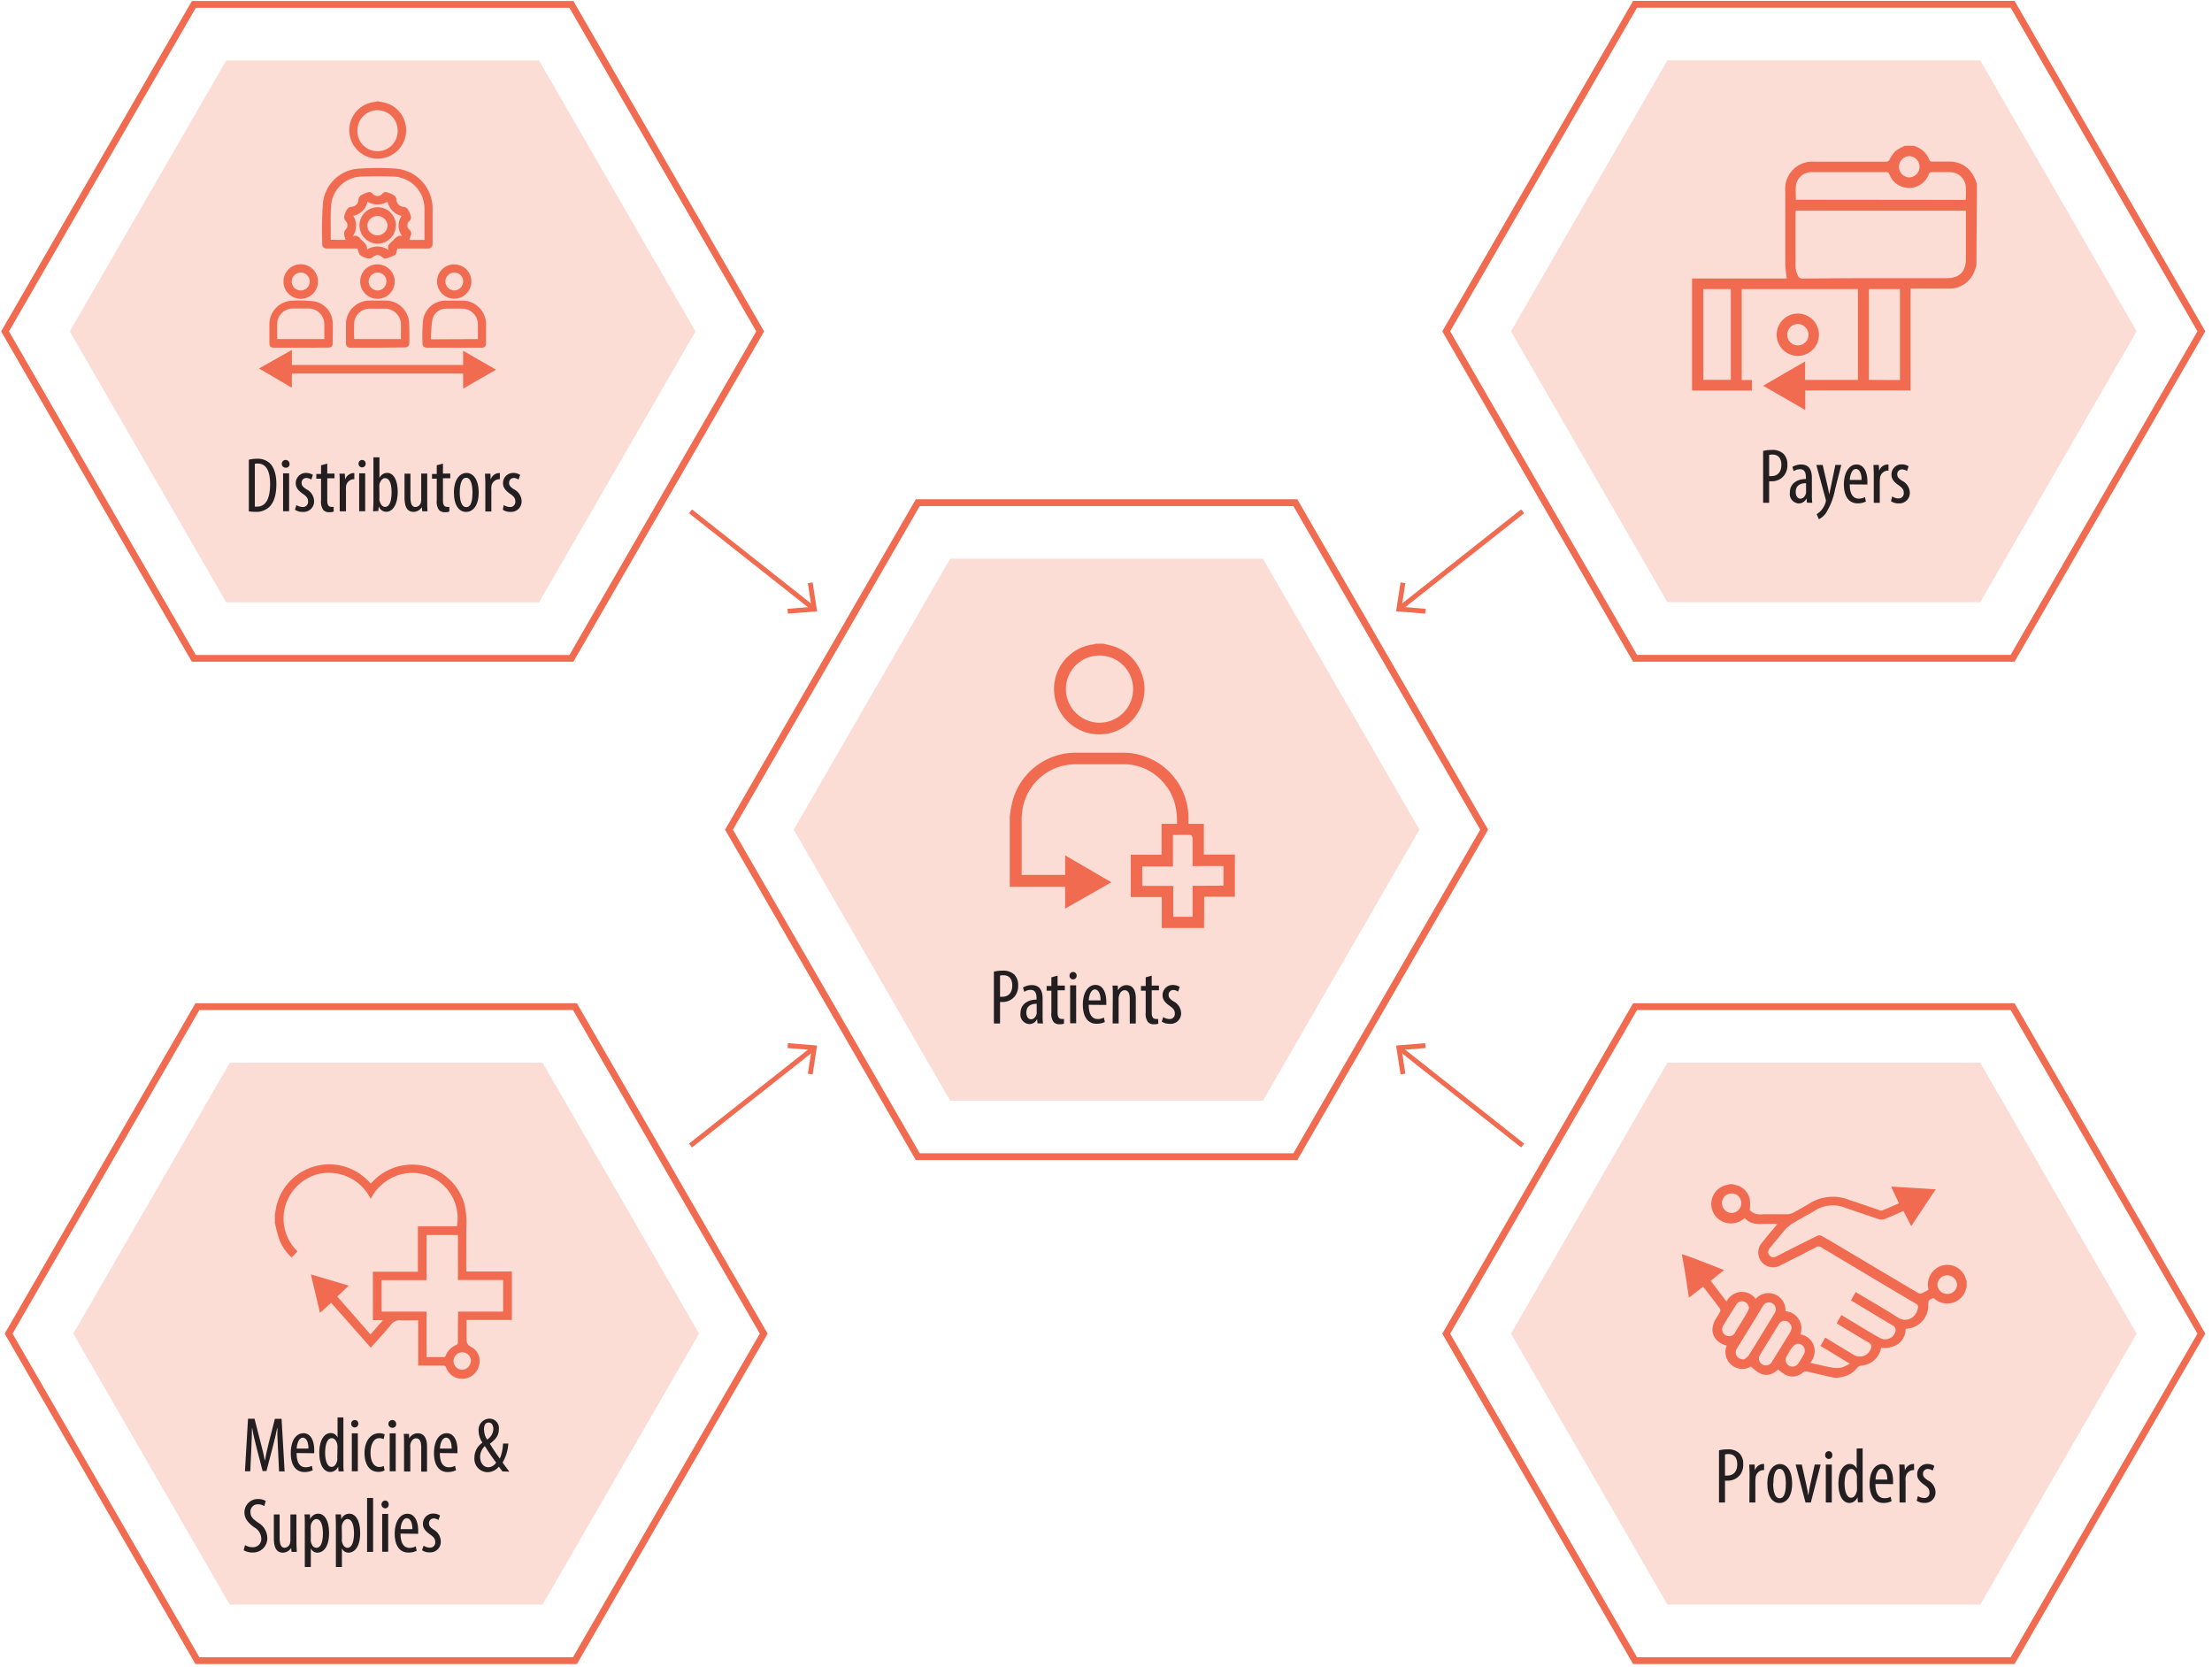 <svg id="Layer_1" data-name="Layer 1" xmlns="http://www.w3.org/2000/svg" xmlns:xlink="http://www.w3.org/1999/xlink" viewBox="0 0 466.71 351.64"><defs><style>.cls-1,.cls-5,.cls-9{fill:none;}.cls-2{clip-path:url(#clip-path);}.cls-3{fill:#fcddd6;}.cls-4{clip-path:url(#clip-path-2);}.cls-5,.cls-9{stroke:#f16b51;stroke-miterlimit:10;}.cls-5{stroke-width:1.44px;}.cls-6{clip-path:url(#clip-path-3);}.cls-7{fill:#231f20;}.cls-8{clip-path:url(#clip-path-5);}.cls-9{stroke-width:1.03px;}.cls-10{fill:#f16b51;}</style><clipPath id="clip-path"><rect class="cls-1" x="-72.86" y="-87.14" width="612" height="792"/></clipPath><clipPath id="clip-path-2"><rect class="cls-1" x="0.98" y="0.19" width="464.32" height="350.9"/></clipPath><clipPath id="clip-path-3"><rect class="cls-1" x="0.23" y="-211.28" width="464.32" height="350.9"/></clipPath><clipPath id="clip-path-5"><rect class="cls-1" x="-30.34" y="-15.71" width="526.96" height="382.11"/></clipPath></defs><title>Fig1</title><g class="cls-2"><polygon class="cls-3" points="114.48 224.22 48.48 224.22 15.47 281.38 48.48 338.55 114.48 338.55 147.49 281.38 114.48 224.22"/><g class="cls-4"><polygon class="cls-5" points="121.31 212.39 41.65 212.39 1.82 281.38 41.65 350.37 121.31 350.37 161.14 281.38 121.31 212.39"/></g><polygon class="cls-3" points="113.73 12.76 47.73 12.76 14.72 69.92 47.73 127.08 113.73 127.08 146.74 69.92 113.73 12.76"/><g class="cls-6"><polygon class="cls-5" points="120.56 0.93 40.9 0.93 1.07 69.92 40.9 138.91 120.56 138.91 160.39 69.92 120.56 0.93"/></g><path class="cls-7" d="M58.65,305.67c-.08-1.47-.16-3.09-.11-4.34h-.07c-.25,1.23-.54,2.55-.89,3.84l-1.36,5.2h-.81l-1.3-5c-.36-1.42-.69-2.78-.9-4.06h-.05c0,1.29-.07,2.84-.14,4.42l-.21,4.69H51.68l.65-11.09H53.7l1.3,5.07c.38,1.46.66,2.55.89,3.81h0c.21-1.26.46-2.32.82-3.81L58,299.35h1.41l.64,11.09H58.88Z"/><path class="cls-7" d="M62.58,306.57c0,2.44,1,3,1.89,3a2.68,2.68,0,0,0,1.32-.31l.2.94a4,4,0,0,1-1.75.38c-1.9,0-2.89-1.57-2.89-4,0-2.58,1.08-4.19,2.68-4.19s2.27,1.71,2.27,3.52c0,.29,0,.51,0,.7Zm2.5-.94c0-1.59-.57-2.3-1.18-2.3-.82,0-1.25,1.22-1.3,2.3Z"/><path class="cls-7" d="M72.45,299.06v9.47c0,.54,0,1.45.07,1.91H71.43l-.08-1h0a1.83,1.83,0,0,1-1.66,1.13c-1.35,0-2.32-1.46-2.32-4.08,0-2.83,1.17-4.14,2.4-4.14a1.53,1.53,0,0,1,1.45.95h0v-4.24ZM71.2,305.5c0-.16,0-.34,0-.52-.09-.83-.58-1.55-1.19-1.55-1,0-1.41,1.46-1.41,3.06s.42,3,1.35,3c.39,0,.93-.22,1.21-1.37a2.09,2.09,0,0,0,0-.52Z"/><path class="cls-7" d="M75.6,300.42a.75.75,0,1,1-1.5,0,.76.76,0,0,1,.74-.82A.75.75,0,0,1,75.6,300.42Zm-1.37,10v-8H75.5v8Z"/><path class="cls-7" d="M81.14,310.24a2.79,2.79,0,0,1-1.32.3c-1.74,0-2.91-1.4-2.91-4,0-2.29,1.15-4.15,3.14-4.15a2.58,2.58,0,0,1,1.12.25l-.24,1a2.16,2.16,0,0,0-.91-.21c-1.27,0-1.84,1.51-1.84,3.08,0,1.86.71,3,1.87,3a2.14,2.14,0,0,0,.92-.21Z"/><path class="cls-7" d="M83.59,300.42a.74.74,0,0,1-.77.82.82.82,0,1,1,.77-.82Zm-1.37,10v-8h1.27v8Z"/><path class="cls-7" d="M85.25,304.53c0-.93,0-1.41-.07-2h1.11l.06.95h0a2,2,0,0,1,1.82-1.08c1.1,0,1.93.82,1.93,2.74v5.35H88.87v-5.13c0-.94-.18-1.9-1.1-1.9-.53,0-1,.45-1.2,1.3a3.82,3.82,0,0,0,0,.71v5H85.25Z"/><path class="cls-7" d="M92.8,306.57c0,2.44,1,3,1.89,3a2.68,2.68,0,0,0,1.32-.31l.2.94a4,4,0,0,1-1.75.38c-1.91,0-2.89-1.57-2.89-4,0-2.58,1.08-4.19,2.68-4.19s2.27,1.71,2.27,3.52c0,.29,0,.51,0,.7Zm2.5-.94c0-1.59-.57-2.3-1.18-2.3-.82,0-1.25,1.22-1.3,2.3Z"/><path class="cls-7" d="M106,310.44c-.21-.3-.38-.51-.75-1a3.06,3.06,0,0,1-2.39,1.17,2.81,2.81,0,0,1-2.76-3.08,3.8,3.8,0,0,1,1.69-3.15v0a4.61,4.61,0,0,1-.81-2.49,2.37,2.37,0,0,1,2.27-2.58,2,2,0,0,1,2,2.29c0,1.08-.5,2-1.9,3v0c.42.69,1.25,2,2.11,3.14a8.93,8.93,0,0,0,.67-3.17h1.12a9,9,0,0,1-1.2,4c.2.32.63.88,1.42,1.93Zm-1.3-1.84c-1-1.29-1.73-2.45-2.4-3.49a3.16,3.16,0,0,0-1,2.25c0,1.14.6,2.21,1.75,2.21A2,2,0,0,0,104.66,308.6Zm-2.55-6.88a3.47,3.47,0,0,0,.63,2,2.72,2.72,0,0,0,1.31-2.18c0-.68-.24-1.4-1-1.4S102.11,300.85,102.11,301.72Z"/><path class="cls-7" d="M51.69,326a3.33,3.33,0,0,0,1.6.44,1.74,1.74,0,0,0,1.84-1.87,2.85,2.85,0,0,0-1.46-2.31c-.87-.61-2.09-1.64-2.09-3.07a2.79,2.79,0,0,1,2.93-2.91,2.87,2.87,0,0,1,1.56.41l-.31,1.08a2.41,2.41,0,0,0-1.32-.38,1.53,1.53,0,0,0-1.6,1.58c0,1.11.58,1.53,1.63,2.29a3.81,3.81,0,0,1,1.93,3.19,3,3,0,0,1-3.11,3.11,3.77,3.77,0,0,1-1.88-.48Z"/><path class="cls-7" d="M62.55,325.26c0,.89.05,1.58.07,2.17H61.51l-.08-.84h0a2.09,2.09,0,0,1-1.71,1c-1.4,0-1.94-1.08-1.94-3.06v-5H59v4.85c0,1.25.2,2.17,1.07,2.17a1.24,1.24,0,0,0,1.14-1.05,3.23,3.23,0,0,0,.06-.72v-5.25h1.27Z"/><path class="cls-7" d="M64.31,322c0-1.21,0-1.92-.07-2.48h1.14l.07,1h0a1.81,1.81,0,0,1,1.68-1.15c1.38,0,2.3,1.48,2.3,4.09,0,2.95-1.22,4.13-2.47,4.13a1.49,1.49,0,0,1-1.38-.92h0v3.95H64.31Zm1.27,2.55a2.64,2.64,0,0,0,0,.66c.24,1.14.82,1.35,1.16,1.35,1.06,0,1.39-1.45,1.39-3.06s-.4-3-1.4-3c-.58,0-1.09.73-1.17,1.45a4.09,4.09,0,0,0,0,.61Z"/><path class="cls-7" d="M70.87,322c0-1.21-.05-1.92-.06-2.48h1.13l.07,1h0a1.82,1.82,0,0,1,1.68-1.15c1.38,0,2.3,1.48,2.3,4.09,0,2.95-1.22,4.13-2.47,4.13a1.5,1.5,0,0,1-1.38-.92h0v3.95H70.87Zm1.27,2.55a2.64,2.64,0,0,0,0,.66c.25,1.14.82,1.35,1.17,1.35,1,0,1.38-1.45,1.38-3.06s-.39-3-1.4-3c-.57,0-1.08.73-1.17,1.45a4.09,4.09,0,0,0,0,.61Z"/><path class="cls-7" d="M77.45,316.05h1.27v11.38H77.45Z"/><path class="cls-7" d="M82,317.41a.74.74,0,0,1-.77.83.83.83,0,0,1,0-1.65A.75.75,0,0,1,82,317.41Zm-1.36,10v-8h1.26v8Z"/><path class="cls-7" d="M84.51,323.57c0,2.43,1,3,1.89,3a2.57,2.57,0,0,0,1.32-.32l.2.94a3.83,3.83,0,0,1-1.75.38c-1.91,0-2.89-1.56-2.89-4s1.08-4.19,2.68-4.19,2.27,1.71,2.27,3.52c0,.29,0,.51,0,.71Zm2.5-.94c0-1.6-.57-2.3-1.18-2.3-.83,0-1.25,1.21-1.3,2.3Z"/><path class="cls-7" d="M89.38,326.11a2.43,2.43,0,0,0,1.28.42,1.08,1.08,0,0,0,1.17-1.15c0-.61-.21-1-1-1.57-1-.67-1.59-1.35-1.59-2.27a2.13,2.13,0,0,1,2.18-2.2,2.67,2.67,0,0,1,1.43.41l-.34.95a1.93,1.93,0,0,0-1-.34,1,1,0,0,0-1,1c0,.54.2.84,1,1.38A2.93,2.93,0,0,1,93,325.16a2.22,2.22,0,0,1-2.38,2.37,2.69,2.69,0,0,1-1.58-.46Z"/><g class="cls-4"><polygon class="cls-3" points="417.81 224.22 351.8 224.22 318.8 281.38 351.8 338.55 417.81 338.55 450.81 281.38 417.81 224.22"/><polygon class="cls-5" points="424.64 212.39 344.98 212.39 305.14 281.38 344.98 350.37 424.64 350.37 464.47 281.38 424.64 212.39"/></g><path class="cls-7" d="M362.69,306a7.46,7.46,0,0,1,1.84-.21,3.37,3.37,0,0,1,2.45.82,3.09,3.09,0,0,1,.82,2.29,3.51,3.51,0,0,1-.67,2.27,3.26,3.26,0,0,1-2.62,1.23,4.79,4.79,0,0,1-.55,0V317h-1.27Zm1.27,5.32a2.25,2.25,0,0,0,.49,0c1.25,0,2.09-.82,2.09-2.38,0-1.14-.48-2.16-1.88-2.16a2.48,2.48,0,0,0-.7.09Z"/><path class="cls-7" d="M369.14,311.06c0-.68-.05-1.46-.07-2.06h1.14l.06,1.25h0a1.93,1.93,0,0,1,1.67-1.38l.27,0v1.3a1.18,1.18,0,0,0-.27,0,1.73,1.73,0,0,0-1.53,1.66,5.35,5.35,0,0,0-.05.73V317h-1.26Z"/><path class="cls-7" d="M378.12,313c0,3.08-1.43,4.12-2.65,4.12-1.43,0-2.58-1.3-2.58-4.1s1.3-4.13,2.66-4.13S378.12,310.2,378.12,313Zm-4,0c0,1.32.23,3.11,1.38,3.11s1.3-1.87,1.3-3.11-.22-3.09-1.34-3.09S374.16,311.77,374.16,313Z"/><path class="cls-7" d="M380.16,309l1,4.48c.12.54.25,1.25.35,1.94h.05c.08-.66.21-1.33.33-1.94l1-4.48h1.25l-2.07,8h-1.13l-2.08-8Z"/><path class="cls-7" d="M386.59,307a.73.73,0,0,1-.77.82.75.75,0,0,1-.72-.82.76.76,0,0,1,.74-.83A.74.74,0,0,1,386.59,307Zm-1.36,10v-8h1.26v8Z"/><path class="cls-7" d="M393,305.58v9.48c0,.54,0,1.44.06,1.9H392l-.08-1h-.05a1.82,1.82,0,0,1-1.66,1.14c-1.35,0-2.32-1.47-2.32-4.08,0-2.83,1.17-4.15,2.4-4.15a1.55,1.55,0,0,1,1.45,1h0v-4.25ZM391.79,312a4.78,4.78,0,0,0,0-.53c-.08-.82-.57-1.54-1.18-1.54-1,0-1.42,1.46-1.42,3.06s.43,3,1.35,3c.4,0,.94-.21,1.22-1.36a2.73,2.73,0,0,0,.05-.53Z"/><path class="cls-7" d="M395.7,313.1c0,2.43,1,3,1.9,3a2.66,2.66,0,0,0,1.31-.31l.2.94a3.92,3.92,0,0,1-1.74.37c-1.91,0-2.9-1.56-2.9-4,0-2.59,1.09-4.2,2.68-4.2s2.27,1.71,2.27,3.52c0,.3,0,.51,0,.71Zm2.5-.94c0-1.59-.57-2.3-1.18-2.3-.82,0-1.25,1.22-1.3,2.3Z"/><path class="cls-7" d="M400.77,311.06c0-.68,0-1.46-.06-2.06h1.13l.07,1.25h0a2,2,0,0,1,1.68-1.38l.26,0v1.3a1.06,1.06,0,0,0-.26,0,1.72,1.72,0,0,0-1.53,1.66,4.12,4.12,0,0,0,0,.73V317h-1.27Z"/><path class="cls-7" d="M404.65,315.65a2.56,2.56,0,0,0,1.29.41,1.07,1.07,0,0,0,1.16-1.15c0-.61-.21-1-1-1.56-1-.68-1.59-1.35-1.59-2.27a2.14,2.14,0,0,1,2.19-2.21,2.82,2.82,0,0,1,1.43.41l-.35,1a1.83,1.83,0,0,0-1.05-.35,1,1,0,0,0-1,1c0,.54.2.83,1,1.38a2.9,2.9,0,0,1,1.64,2.42,2.21,2.21,0,0,1-2.38,2.36,2.74,2.74,0,0,1-1.58-.46Z"/><path class="cls-7" d="M52.5,97a6.35,6.35,0,0,1,1.71-.21,3.72,3.72,0,0,1,2.6.84c.86.74,1.5,2.17,1.5,4.49,0,2.53-.63,3.91-1.33,4.67a3.91,3.91,0,0,1-3.06,1.2,7.51,7.51,0,0,1-1.42-.11Zm1.27,9.89a2.92,2.92,0,0,0,.48,0c1.4,0,2.74-1,2.74-4.77,0-2.79-.85-4.32-2.63-4.32a2.23,2.23,0,0,0-.59.06Z"/><path class="cls-7" d="M61.09,97.86a.74.74,0,0,1-.77.82.82.82,0,1,1,.77-.82Zm-1.36,10v-8H61v8Z"/><path class="cls-7" d="M62.54,106.56a2.52,2.52,0,0,0,1.28.41A1.07,1.07,0,0,0,65,105.82c0-.61-.21-1-1-1.56-1-.68-1.6-1.35-1.6-2.27a2.14,2.14,0,0,1,2.19-2.21,2.79,2.79,0,0,1,1.43.41l-.34,1a1.86,1.86,0,0,0-1.05-.35,1,1,0,0,0-1,1c0,.54.2.84,1,1.38a2.9,2.9,0,0,1,1.64,2.42A2.22,2.22,0,0,1,63.81,108a2.69,2.69,0,0,1-1.58-.46Z"/><path class="cls-7" d="M69.05,97.81v2.1h1.53v1H69.05v4.72c0,1,.38,1.31.84,1.31a2,2,0,0,0,.51,0l0,1a2.58,2.58,0,0,1-.94.13,1.64,1.64,0,0,1-1.25-.47,3,3,0,0,1-.47-2v-4.6h-1v-1h1V98.17Z"/><path class="cls-7" d="M71.68,102c0-.67,0-1.46-.06-2.06h1.13l.07,1.25h0a2,2,0,0,1,1.68-1.38l.26,0v1.3a1.06,1.06,0,0,0-.26,0A1.72,1.72,0,0,0,73,102.74a5.35,5.35,0,0,0,0,.73v4.41H71.68Z"/><path class="cls-7" d="M77.15,97.86a.75.75,0,1,1-1.5,0,.76.76,0,0,1,.74-.82A.75.75,0,0,1,77.15,97.86Zm-1.37,10v-8h1.27v8Z"/><path class="cls-7" d="M78.72,107.88c0-.46.07-1.37.07-1.91V96.49h1.27v4.36h0a1.77,1.77,0,0,1,1.68-1.07c1.23,0,2.17,1.43,2.17,4,0,2.88-1.18,4.2-2.42,4.2a1.68,1.68,0,0,1-1.58-1.17h0l-.08,1Zm1.34-2.82a1.54,1.54,0,0,0,0,.5c.29,1.18.84,1.39,1.18,1.39,1,0,1.38-1.38,1.38-3.07s-.38-3-1.4-3c-.59,0-1.08.74-1.18,1.41a3.51,3.51,0,0,0,0,.56Z"/><path class="cls-7" d="M90.14,105.7c0,.89,0,1.58.07,2.18H89.1L89,107h0a2.12,2.12,0,0,1-1.71,1c-1.4,0-1.94-1.09-1.94-3.06v-5H86.6v4.86c0,1.25.2,2.17,1.07,2.17a1.24,1.24,0,0,0,1.14-1,3.32,3.32,0,0,0,.06-.73V99.91h1.27Z"/><path class="cls-7" d="M93.46,97.81v2.1H95v1H93.46v4.72c0,1,.38,1.31.84,1.31a2,2,0,0,0,.51,0l0,1a2.58,2.58,0,0,1-.94.13,1.64,1.64,0,0,1-1.25-.47,3,3,0,0,1-.47-2v-4.6h-1v-1h1V98.17Z"/><path class="cls-7" d="M101,103.9c0,3.07-1.43,4.11-2.65,4.11-1.43,0-2.58-1.3-2.58-4.1s1.3-4.13,2.66-4.13S101,101.12,101,103.9Zm-4,0c0,1.31.23,3.1,1.39,3.1s1.3-1.87,1.3-3.1-.22-3.1-1.34-3.1S97,102.68,97,103.9Z"/><path class="cls-7" d="M102.4,102c0-.67-.05-1.46-.07-2.06h1.14l.06,1.25h0a1.93,1.93,0,0,1,1.67-1.38l.27,0v1.3a1.18,1.18,0,0,0-.27,0,1.73,1.73,0,0,0-1.53,1.66,5.35,5.35,0,0,0,0,.73v4.41H102.4Z"/><path class="cls-7" d="M106.28,106.56a2.52,2.52,0,0,0,1.28.41,1.07,1.07,0,0,0,1.17-1.15c0-.61-.21-1-1-1.56-1-.68-1.6-1.35-1.6-2.27a2.14,2.14,0,0,1,2.19-2.21,2.79,2.79,0,0,1,1.43.41l-.34,1a1.86,1.86,0,0,0-1-.35,1,1,0,0,0-1,1c0,.54.2.84,1,1.38a2.9,2.9,0,0,1,1.64,2.42,2.21,2.21,0,0,1-2.38,2.36,2.69,2.69,0,0,1-1.58-.46Z"/><g class="cls-8"><polygon class="cls-3" points="266.48 117.89 200.47 117.89 167.47 175.05 200.47 232.22 266.48 232.22 299.48 175.05 266.48 117.89"/><polygon class="cls-5" points="273.31 106.06 193.64 106.06 153.81 175.05 193.64 244.04 273.31 244.04 313.14 175.05 273.31 106.06"/></g><path class="cls-7" d="M209.7,205a7.46,7.46,0,0,1,1.84-.21,3.41,3.41,0,0,1,2.46.82,3.13,3.13,0,0,1,.82,2.29,3.51,3.51,0,0,1-.68,2.27,3.25,3.25,0,0,1-2.61,1.23H211v4.54H209.7ZM211,210.3a2.24,2.24,0,0,0,.49,0c1.25,0,2.09-.83,2.09-2.39,0-1.13-.48-2.15-1.87-2.15a2.57,2.57,0,0,0-.71.08Z"/><path class="cls-7" d="M218.91,215.91l-.08-.84h-.05a1.77,1.77,0,0,1-1.58,1,2,2,0,0,1-1.89-2.27c0-2,1.6-2.88,3.39-2.9v-.24c0-1.07-.26-1.81-1.27-1.81a2.36,2.36,0,0,0-1.31.41l-.28-.89a3.4,3.4,0,0,1,1.86-.53c1.59,0,2.28,1.06,2.28,2.85v3.44a11.61,11.61,0,0,0,.09,1.81Zm-.18-4.12c-.65,0-2.18.12-2.18,1.85,0,1,.52,1.41,1,1.41s1-.41,1.18-1.2a2.32,2.32,0,0,0,0-.45Z"/><path class="cls-7" d="M223.14,205.84v2.1h1.53v1h-1.53v4.73c0,1,.38,1.31.84,1.31a2.51,2.51,0,0,0,.51,0l0,1a2.86,2.86,0,0,1-.94.13,1.64,1.64,0,0,1-1.25-.47,3,3,0,0,1-.47-2v-4.61h-1v-1h1V206.2Z"/><path class="cls-7" d="M227.16,205.89a.75.75,0,1,1-1.5,0,.75.75,0,0,1,.74-.82A.74.74,0,0,1,227.16,205.89Zm-1.37,10v-8h1.27v8Z"/><path class="cls-7" d="M229.71,212c0,2.43,1,3,1.89,3a2.66,2.66,0,0,0,1.31-.31l.2.94a3.92,3.92,0,0,1-1.74.37c-1.91,0-2.9-1.56-2.9-4,0-2.59,1.09-4.2,2.68-4.2s2.27,1.71,2.27,3.52c0,.3,0,.51,0,.71Zm2.5-.94c0-1.59-.58-2.3-1.19-2.3-.82,0-1.25,1.22-1.3,2.3Z"/><path class="cls-7" d="M234.79,210c0-.94,0-1.41-.07-2.06h1.11l.06,1h0a2,2,0,0,1,1.82-1.09c1.1,0,1.93.82,1.93,2.75v5.35h-1.27v-5.14c0-.93-.18-1.89-1.1-1.89-.53,0-1,.45-1.2,1.3a3.82,3.82,0,0,0-.05.71v5h-1.27Z"/><path class="cls-7" d="M243,205.84v2.1h1.53v1H243v4.73c0,1,.38,1.31.84,1.31a2.59,2.59,0,0,0,.51,0l.05,1a2.86,2.86,0,0,1-.94.13,1.63,1.63,0,0,1-1.25-.47,2.94,2.94,0,0,1-.48-2v-4.61h-1v-1h1V206.2Z"/><path class="cls-7" d="M245.43,214.59a2.56,2.56,0,0,0,1.29.41,1.07,1.07,0,0,0,1.16-1.15c0-.61-.21-1-1-1.56-1-.68-1.59-1.35-1.59-2.27a2.14,2.14,0,0,1,2.19-2.21,2.82,2.82,0,0,1,1.43.41l-.35,1a1.83,1.83,0,0,0-1-.35,1,1,0,0,0-1,1c0,.54.2.83,1,1.38a2.9,2.9,0,0,1,1.64,2.42A2.21,2.21,0,0,1,246.7,216a2.74,2.74,0,0,1-1.58-.46Z"/><g class="cls-8"><path class="cls-3" d="M209.7,181.19a1.5,1.5,0,1,1-1.5-1.5,1.5,1.5,0,0,1,1.5,1.5"/><line class="cls-9" x1="145.69" y1="107.88" x2="171.52" y2="128.29"/><polygon class="cls-10" points="166.24 129.47 166.16 128.45 171.21 128.04 170.44 123.03 171.46 122.88 172.4 128.98 166.24 129.47"/><line class="cls-9" x1="321.26" y1="107.88" x2="295.43" y2="128.29"/><polygon class="cls-10" points="295.5 122.87 296.52 123.03 295.74 128.04 300.8 128.45 300.71 129.47 294.56 128.98 295.5 122.87"/><line class="cls-9" x1="145.69" y1="241.69" x2="171.52" y2="221.28"/><polygon class="cls-10" points="171.46 226.69 170.44 226.54 171.22 221.53 166.16 221.12 166.24 220.09 172.4 220.59 171.46 226.69"/><line class="cls-9" x1="321.26" y1="241.69" x2="295.43" y2="221.28"/><polygon class="cls-10" points="300.71 220.09 300.8 221.12 295.74 221.53 296.52 226.53 295.5 226.69 294.56 220.59 300.71 220.09"/><polygon class="cls-3" points="417.81 12.73 351.8 12.73 318.8 69.9 351.8 127.06 417.81 127.06 450.81 69.9 417.81 12.73"/><path class="cls-10" d="M248.32,174.29c.12-3.16-.39-6.14-2.44-8.68a11,11,0,0,0-8.85-4.36h-9.78a11.36,11.36,0,0,0-11.62,10.33,12.32,12.32,0,0,0-.07,1.61v11.4h9.18v-4.12l9.74,5.68-9.75,5.56v-4.6H213.05V172.22c.1-.67.2-1.35.32-2A13.79,13.79,0,0,1,227,158.81h10a13.79,13.79,0,0,1,13.75,13.71v1.86S248.29,174.94,248.32,174.29Z"/><path class="cls-10" d="M232.78,135.8c.6.14,1.14.26,1.71.41a9.54,9.54,0,1,1-12,10.52,9.49,9.49,0,0,1,8-10.75l.13,0a2.81,2.81,0,0,0,.49-.16Zm-.89,16.68a7.09,7.09,0,1,0-7-7.14v.06A7.12,7.12,0,0,0,231.89,152.48Z"/><path class="cls-10" d="M254.05,195.8h-8.93v-6.53h-6.53v-8.93h6.49v-6.53H254v6.49h6.55v8.9h-6.48Zm4.09-8.94v-4.14h-6.52v-5.85c0-.24-.24-.69-.39-.7-1.2-.06-2.4,0-3.75,0v6.64H241v4.1h6.54v6.52h4.09v-6.54Z"/></g><g class="cls-4"><polygon class="cls-5" points="424.64 0.91 344.98 0.91 305.14 69.9 344.98 138.89 424.64 138.89 464.47 69.9 424.64 0.91"/></g><path class="cls-7" d="M372,95.14a7.48,7.48,0,0,1,1.85-.21,3.34,3.34,0,0,1,2.45.82,3.1,3.1,0,0,1,.82,2.28,3.51,3.51,0,0,1-.68,2.27,3.21,3.21,0,0,1-2.61,1.24,5,5,0,0,1-.56,0v4.54H372Zm1.27,5.31a2.24,2.24,0,0,0,.49,0c1.25,0,2.09-.82,2.09-2.38,0-1.14-.47-2.16-1.87-2.16a2.62,2.62,0,0,0-.71.08Z"/><path class="cls-7" d="M381.25,106.06l-.09-.84h-.05a1.77,1.77,0,0,1-1.57,1,2,2,0,0,1-1.9-2.27c0-2,1.6-2.88,3.39-2.89v-.25c0-1.07-.26-1.81-1.26-1.81a2.45,2.45,0,0,0-1.32.41l-.28-.89A3.5,3.5,0,0,1,380,98c1.59,0,2.29,1,2.29,2.84v3.44a13,13,0,0,0,.08,1.81Zm-.19-4.11c-.65,0-2.18.11-2.18,1.84,0,1,.52,1.42,1,1.42s1-.42,1.18-1.21a2.22,2.22,0,0,0,0-.44Z"/><path class="cls-7" d="M384.57,98.1l1.05,4.57c.15.63.23,1.15.33,1.65h0c.09-.45.22-1.06.35-1.63l.94-4.59h1.25l-1.3,5.12a14.47,14.47,0,0,1-2,5.13,4.4,4.4,0,0,1-1.43,1.21l-.46-1.08a3.88,3.88,0,0,0,1.12-1,4.91,4.91,0,0,0,.72-1.34,1,1,0,0,0,.09-.39.78.78,0,0,0,0-.3l-2-7.35Z"/><path class="cls-7" d="M390.28,102.2c0,2.43,1,3,1.89,3a2.73,2.73,0,0,0,1.32-.32l.19.94a3.78,3.78,0,0,1-1.74.38c-1.91,0-2.9-1.56-2.9-4S390.13,98,391.72,98s2.28,1.71,2.28,3.52c0,.29,0,.51,0,.71Zm2.5-.94c0-1.6-.58-2.31-1.19-2.31-.82,0-1.25,1.22-1.3,2.31Z"/><path class="cls-7" d="M395.35,100.16c0-.68-.05-1.47-.07-2.06h1.13l.07,1.25h0A1.94,1.94,0,0,1,398.19,98h.26v1.3h-.26a1.72,1.72,0,0,0-1.53,1.66,5.19,5.19,0,0,0-.05.72v4.41h-1.26Z"/><path class="cls-7" d="M399.23,104.74a2.43,2.43,0,0,0,1.28.42,1.08,1.08,0,0,0,1.17-1.16c0-.6-.22-1-1-1.56-1-.67-1.6-1.35-1.6-2.27a2.14,2.14,0,0,1,2.19-2.2,2.7,2.7,0,0,1,1.43.41l-.34,1a2,2,0,0,0-1.06-.34,1,1,0,0,0-1,1c0,.54.19.84,1,1.38a2.92,2.92,0,0,1,1.65,2.42,2.22,2.22,0,0,1-2.39,2.37,2.68,2.68,0,0,1-1.57-.46Z"/><path class="cls-10" d="M417,56a13.59,13.59,0,0,1-.48,1.4,5.6,5.6,0,0,1-5.32,3.49c-2.44,0-4.88,0-7.31,0h-.79V82.37H380.89V86.5L372,81.38l8.86-5.12v3.89H392V61H367.49V80.18h2.15V82.4H357V58.75H377a28,28,0,0,1-.33-3c0-5.17,0-10.34,0-15.52a5.73,5.73,0,0,1,6.1-6.12h15.1a.81.81,0,0,0,.86-.55,6,6,0,0,1,1.27-1.74,10.61,10.61,0,0,1,1.93-1.07h1.78a4.92,4.92,0,0,1,3.42,3.12c0,.13.37.22.56.22,1.23,0,2.45,0,3.68,0a5.67,5.67,0,0,1,4.19,1.82,7.36,7.36,0,0,1,1.55,3ZM378.91,44.46a3.2,3.2,0,0,0-.07.49c0,3.83,0,7.65,0,11.48a4.94,4.94,0,0,0,.48,1.68,1.05,1.05,0,0,0,1.13.66q8.16-.08,16.33-.08c4.67,0,9.34,0,14,0,2.62,0,4-1.37,4-4,0-3.16,0-6.33,0-9.49,0-.25,0-.49,0-.74Zm35.84-2.28a25.88,25.88,0,0,0,0-2.93,3.35,3.35,0,0,0-3.34-2.93c-1.25,0-2.5,0-3.75,0a.65.65,0,0,0-.73.51,4.44,4.44,0,0,1-8.27,0c-.15-.38-.31-.53-.73-.52H382.2a3.33,3.33,0,0,0-3.28,2.83,27.74,27.74,0,0,0,0,3Zm-13.88,38V61h-6.54V80.15ZM359.38,61V80.14h5.8V61ZM405,35.22a2.24,2.24,0,0,0-2.23-2.28,2.25,2.25,0,0,0,0,4.49A2.22,2.22,0,0,0,405,35.22Z"/><path class="cls-10" d="M379.32,75.08a4.46,4.46,0,0,1,0-8.92,4.46,4.46,0,1,1,0,8.92Zm0-2.21a2.26,2.26,0,0,0,2.27-2.25,2.33,2.33,0,0,0-2.22-2.26,2.27,2.27,0,0,0-2.28,2.24A2.22,2.22,0,0,0,379.32,72.87Z"/><path class="cls-10" d="M354.93,264.61c1,.37,2.07.72,3.09,1.12,1.87.71,3.73,1.45,5.74,2.23l-2.82,2.27,3.33,4.36a3.71,3.71,0,0,1,2.91-2,3.54,3.54,0,0,1,3.24,1.47,3.59,3.59,0,0,1,6.29,2.59,3.64,3.64,0,0,1,3.14,4.89,3.57,3.57,0,0,1,2.83,2.33,3.79,3.79,0,0,1-.74,3.66c1.6.36,3.11.75,4.63,1a5.18,5.18,0,0,0,2,0,8,8,0,0,0,1.72-.82l-6.19-3.75,1-1.76,1.62,1,4.63,2.79a2.49,2.49,0,0,0,3.47-1.72.94.94,0,0,0-.55-1c-2-1.2-4.05-2.4-6.07-3.64l-.69-.43,1-1.75c2.13,1.29,4.2,2.54,6.3,3.79.66.4,1.33.79,2,1.13a2.24,2.24,0,0,0,3-1.12l.09-.23a1.11,1.11,0,0,0-.6-1.39c-2.92-1.73-5.82-3.49-8.77-5.28l1-1.74.85.5c2.71,1.62,5.45,3.2,8.11,4.9,1.65,1.06,3.8.19,4.2-2.16.07-.43-.17-.6-.5-.82q-8.94-5.28-17.89-10.65c-.66-.39-1.35-.76-2-1.2a1,1,0,0,0-1.2,0c-2.44,1.28-4.91,2.52-7.37,3.75a3.12,3.12,0,0,1-3.93-4.77c.5-.65,1-1.28,1.54-1.92s1.05-1.24,1.65-1.94a4.11,4.11,0,0,0-.6-.08c-.66,0-1.32,0-2,0-1.57.08-3.11.08-4.28-1.24a4.25,4.25,0,0,1-4,1,4.1,4.1,0,0,1,.34-8c.16,0,.31-.09.46-.13h.68l.46.14a3.89,3.89,0,0,1,3.14,3.06,9.75,9.75,0,0,1,0,2.29,3.12,3.12,0,0,0,2.69.85H377a3,3,0,0,0,1.31-.3c1.2-.65,2.4-1.34,3.6-2.06a9.29,9.29,0,0,1,8.24-.67c2.13.69,4.24,1.44,6.37,2.16a1,1,0,0,0,.6.07c1.2-.48,2.35-1,3.54-1.51L399,250.35l9.42.57-5.17,7.77-1.64-3.19c-1.35.6-2.64,1.16-3.95,1.69a1.83,1.83,0,0,1-1.11.07c-2.4-.77-4.75-1.6-7.13-2.4a7.07,7.07,0,0,0-6.57.6c-.76.51-1.6.89-2.4,1.36-1.4.85-2.92,1.5-4,2.82s-2,2.4-2.94,3.57c-.44.52-.67,1-.18,1.63s1.05.46,1.63.16c2.81-1.43,5.62-2.86,8.45-4.26a1.16,1.16,0,0,1,.93,0c2.25,1.29,4.47,2.62,6.7,3.95l13.62,8.09a1,1,0,0,0,.75.12,15.46,15.46,0,0,0,1.5-.8,4.16,4.16,0,0,1,2.85-5.08,4.06,4.06,0,0,1,5.06,3c0,.06.08.1.12.15v1.41l-.18.52a4,4,0,0,1-3.49,2.89,4.13,4.13,0,0,1-3.32-1.15c-1.1.5-1.1.5-1.1,1.68a4.9,4.9,0,0,1-3.79,4.71c-.31.06-.64.09-1,.14a3.87,3.87,0,0,1-1.64,3.23,5.54,5.54,0,0,1-3.53.79,4.55,4.55,0,0,1-4.2,3.73,1.36,1.36,0,0,0-.8.42,5.24,5.24,0,0,1-3.43,2l-.8.16h-.56c-1.89-.43-3.79-.84-5.66-1.29a1.17,1.17,0,0,0-1.15.24,3.21,3.21,0,0,1-3.56.41,10.12,10.12,0,0,1-1.57-1.11c-1.87,1.69-3.64,1.5-5.72-.65a3.49,3.49,0,0,1-4.12-.33,3.53,3.53,0,0,1-1-4.05c-2.91-.84-3.81-3.21-2.25-5.75.28-.46.6-.9.83-1.38a.79.79,0,0,0,0-.67c-1.16-1.56-2.34-3.09-3.55-4.66l-3,2.34c-.27-1.76-.51-3.4-.77-5-.22-1.35-.46-2.7-.7-4.05Zm13,22.21a3.78,3.78,0,0,0,1-.8c1.85-2.95,3.66-5.93,5.46-8.9a1.45,1.45,0,1,0-2.32-1.75,2.26,2.26,0,0,0-.16.26c-.6.93-1.13,1.89-1.7,2.82-1.25,2-2.52,4.06-3.75,6.1-.63,1,0,2.26,1.49,2.27ZM378,280.33a1.55,1.55,0,0,0-1.06-1.59,1.44,1.44,0,0,0-1.67.72c-1.29,2.09-2.58,4.19-3.85,6.28a1.47,1.47,0,0,0,.28,2.05l.14.09a1.46,1.46,0,0,0,2.08-.66l3.8-6.15A5.1,5.1,0,0,0,378,280.33Zm-9-4.17a1.51,1.51,0,0,0-1-1.54,1.41,1.41,0,0,0-1.69.66c-.92,1.44-1.82,2.89-2.7,4.37a1.45,1.45,0,0,0,.36,2l.11.07a1.47,1.47,0,0,0,2-.53l0-.07c.86-1.39,1.72-2.79,2.56-4.21a5.09,5.09,0,0,0,.32-.76Zm10.12,7.36a2.71,2.71,0,0,0-.87.6,16.36,16.36,0,0,0-1.36,2.19,1.43,1.43,0,0,0,.72,1.9,1.44,1.44,0,0,0,1.68-.37,18,18,0,0,0,1.38-2.26A1.47,1.47,0,0,0,379.14,283.52Zm-13.72-31.71a2,2,0,0,0-2.08,2,2.09,2.09,0,0,0,2.06,2.11h0a2.06,2.06,0,0,0,2-2.06,2,2,0,0,0-2-2.06ZM410.83,273a2,2,0,0,0,2.08-2v0a2.07,2.07,0,0,0-4.13,0h0A2.05,2.05,0,0,0,410.83,273Z"/><path class="cls-10" d="M108,278.5H98.44v3.69c0,.87,0,1.5,1,2a3.36,3.36,0,0,1,1.6,4,3.62,3.62,0,0,1-3.17,2.69,3.57,3.57,0,0,1-3.71-2.26.63.63,0,0,0-.69-.5H88.42l-.19-.05v-9.5c-1.26,0-2.46.07-3.64,0a2.26,2.26,0,0,0-2.12.95c-1.22,1.5-2.54,2.92-3.83,4.37-.12.14-.25.27-.42.44l-8.36-9.46L67.52,277l-1.94-8.13,8,2.38-2.41,2.3,7,8,2.63-3H78.67V268.32h9.5v-9.59H96.4a9.55,9.55,0,0,0-12.19-10.85,10.14,10.14,0,0,0-6,5.07,9.79,9.79,0,0,0-7.65-5.42,9.24,9.24,0,0,0-7.3,2.2,9.62,9.62,0,0,0-.5,14.28l-1.22,1.31a10,10,0,0,1-2.6-3.78,29.68,29.68,0,0,1-.84-3.11,2.33,2.33,0,0,0-.1-.32v-2.05a2.54,2.54,0,0,0,.1-.37,11.46,11.46,0,0,1,12.8-9.94,11,11,0,0,1,2.12.48,11.5,11.5,0,0,1,5.17,3.47l.13-.07.23-.25A11.47,11.47,0,0,1,98,254.1a18.52,18.52,0,0,1,.38,5.24c0,2.77,0,5.54,0,8.31v.62H108Zm-11.35-1.77h9.5v-6.66H96.62v-9.5H90v9.53H80.5v6.63H90v9.59h3.74c.11,0,.28-.18.32-.31a3.84,3.84,0,0,1,2.21-2.24.68.68,0,0,0,.34-.5c0-1,0-2,0-3.08Zm2.72,10.55A1.84,1.84,0,1,0,97.45,289h0a1.88,1.88,0,0,0,1.87-1.78Z"/><path class="cls-10" d="M79.85,21.39l.94.18A6,6,0,1,1,79,21.51a1.88,1.88,0,0,0,.45-.12Zm-4.44,6a4.25,4.25,0,1,0,8.49.15,4.3,4.3,0,0,0-4.06-4.29,4.24,4.24,0,0,0-4.42,4.05A.28.28,0,0,1,75.41,27.35Z"/><path class="cls-10" d="M83.85,52.43c-.18.55-.2,1.16-.49,1.35a9.35,9.35,0,0,1-2.12.8c-.12,0-.34-.12-.48-.24-.81-.71-1.35-.7-2.23,0a1,1,0,0,1-.76.21,5,5,0,0,1-1.75-.7c-.33-.26-.39-.85-.61-1.42H69c-.55,0-1-.25-1-.81a80,80,0,0,1,.15-8.9A8.12,8.12,0,0,1,76,35.56a58.78,58.78,0,0,1,7.27,0,8.45,8.45,0,0,1,8,8.68v6.95c0,1-.25,1.25-1.21,1.25ZM72.94,50.61a4.56,4.56,0,0,1-.32-1.09,1.46,1.46,0,0,1,.22-1,1.31,1.31,0,0,0,0-2,1.27,1.27,0,0,1-.2-.91,4.55,4.55,0,0,1,.61-1.48,1.33,1.33,0,0,1,.89-.51,1.53,1.53,0,0,0,1.5-1.51,1.32,1.32,0,0,1,.5-.89,6,6,0,0,1,1.34-.6,1,1,0,0,1,1.24.35,1.31,1.31,0,0,0,1.85,0h0a1,1,0,0,1,1.24-.35,6.7,6.7,0,0,1,1.34.6,1.38,1.38,0,0,1,.51.89,1.52,1.52,0,0,0,1.48,1.52,1.5,1.5,0,0,1,.93.55,5,5,0,0,1,.56,1.28,1,1,0,0,1-.33,1.23,1.24,1.24,0,0,0,0,1.7,1.09,1.09,0,0,1,.35,1.37,8.72,8.72,0,0,0-.27.86h3.18V43.92a6.78,6.78,0,0,0-6.42-6.66c-2.31-.09-4.63-.08-7,0A6.59,6.59,0,0,0,69.9,43c-.22,2.46-.09,4.95-.12,7.43,0,0,0,.08.09.16Zm1.48-.75c1.12-.44,1.45.43,2,.92s1.14,1,1,1.89a4.05,4.05,0,0,1,4.59.11c-.46-1.09.35-1.47.88-2s1-1.22,1.94-1a3.67,3.67,0,0,1-.1-4.24,3.84,3.84,0,0,1-2.95-3,4,4,0,0,1-4.24,0,3.86,3.86,0,0,1-3,3A3.9,3.9,0,0,1,74.42,49.86Z"/><path class="cls-10" d="M61.58,78.81v3l-6.93-4.07,6.94-3.92V77H97.71V74L104.65,78,97.71,82V78.81Z"/><path class="cls-10" d="M95.83,73.36H90.22c-.61,0-1.07-.21-1.08-.83a38.37,38.37,0,0,1,.12-5,4.85,4.85,0,0,1,4.85-4.11h3.44a5,5,0,0,1,5,4.8c0,1.38,0,2.76,0,4.14,0,.76-.29,1-1.09,1Zm5-1.82v-3a3.32,3.32,0,0,0-3.21-3.42h0c-1.12,0-2.25,0-3.37,0a2.94,2.94,0,0,0-3,2.23,26.15,26.15,0,0,0-.32,4.24Z"/><path class="cls-10" d="M79.59,73.36H74.14c-.91,0-1.15-.25-1.15-1.16V68.41a5,5,0,0,1,5-5h3.42A5,5,0,0,1,86.32,68c.07,1.4.06,2.8.05,4.2,0,.85-.31,1.11-1.17,1.11Zm5-1.82v-2.9a3.35,3.35,0,0,0-3.19-3.51H78.06A3.25,3.25,0,0,0,74.74,68a34.64,34.64,0,0,0,0,3.53Z"/><path class="cls-10" d="M63.49,73.36H58c-.93,0-1.16-.23-1.16-1.16V68.27a5,5,0,0,1,4.89-4.84,29.79,29.79,0,0,1,4.53.14,4.77,4.77,0,0,1,3.94,4.57c.06,1.4,0,2.8,0,4.2,0,.77-.3,1-1.08,1Zm-5-1.82h9.94v-3a3.34,3.34,0,0,0-3.24-3.45h-.09c-1.12,0-2.25,0-3.37,0a3.31,3.31,0,0,0-3.24,3c-.06,1.12,0,2.23,0,3.42Z"/><path class="cls-10" d="M79.65,55.78a3.64,3.64,0,0,1,3.64,3.64h0A3.64,3.64,0,1,1,76,59.37h0a3.57,3.57,0,0,1,3.56-3.59Zm1.89,3.59a1.88,1.88,0,0,0-1.89-1.87,1.94,1.94,0,0,0-1.87,1.89,1.91,1.91,0,0,0,1.93,1.89h0a1.88,1.88,0,0,0,1.81-1.91Z"/><path class="cls-10" d="M95.92,55.78a3.62,3.62,0,1,1-3.7,3.55,3.6,3.6,0,0,1,3.65-3.55Zm1.82,3.64a1.88,1.88,0,1,0-1.89,1.85,1.89,1.89,0,0,0,1.86-1.84Z"/><path class="cls-10" d="M67.09,59.43a3.64,3.64,0,1,1-3.6-3.67A3.64,3.64,0,0,1,67.09,59.43Zm-3.63,1.85a1.89,1.89,0,0,0,0-3.78,1.93,1.93,0,0,0-1.91,1.93,1.9,1.9,0,0,0,1.94,1.85Z"/><path class="cls-10" d="M83.5,47.57a3.81,3.81,0,0,1-3.81,3.83h0a3.84,3.84,0,1,1,3.84-3.84h0Zm-3.85,2.09a2.18,2.18,0,0,0,2.13-2.08,2.15,2.15,0,0,0-4.29,0A2.16,2.16,0,0,0,79.65,49.66Z"/></g></svg>